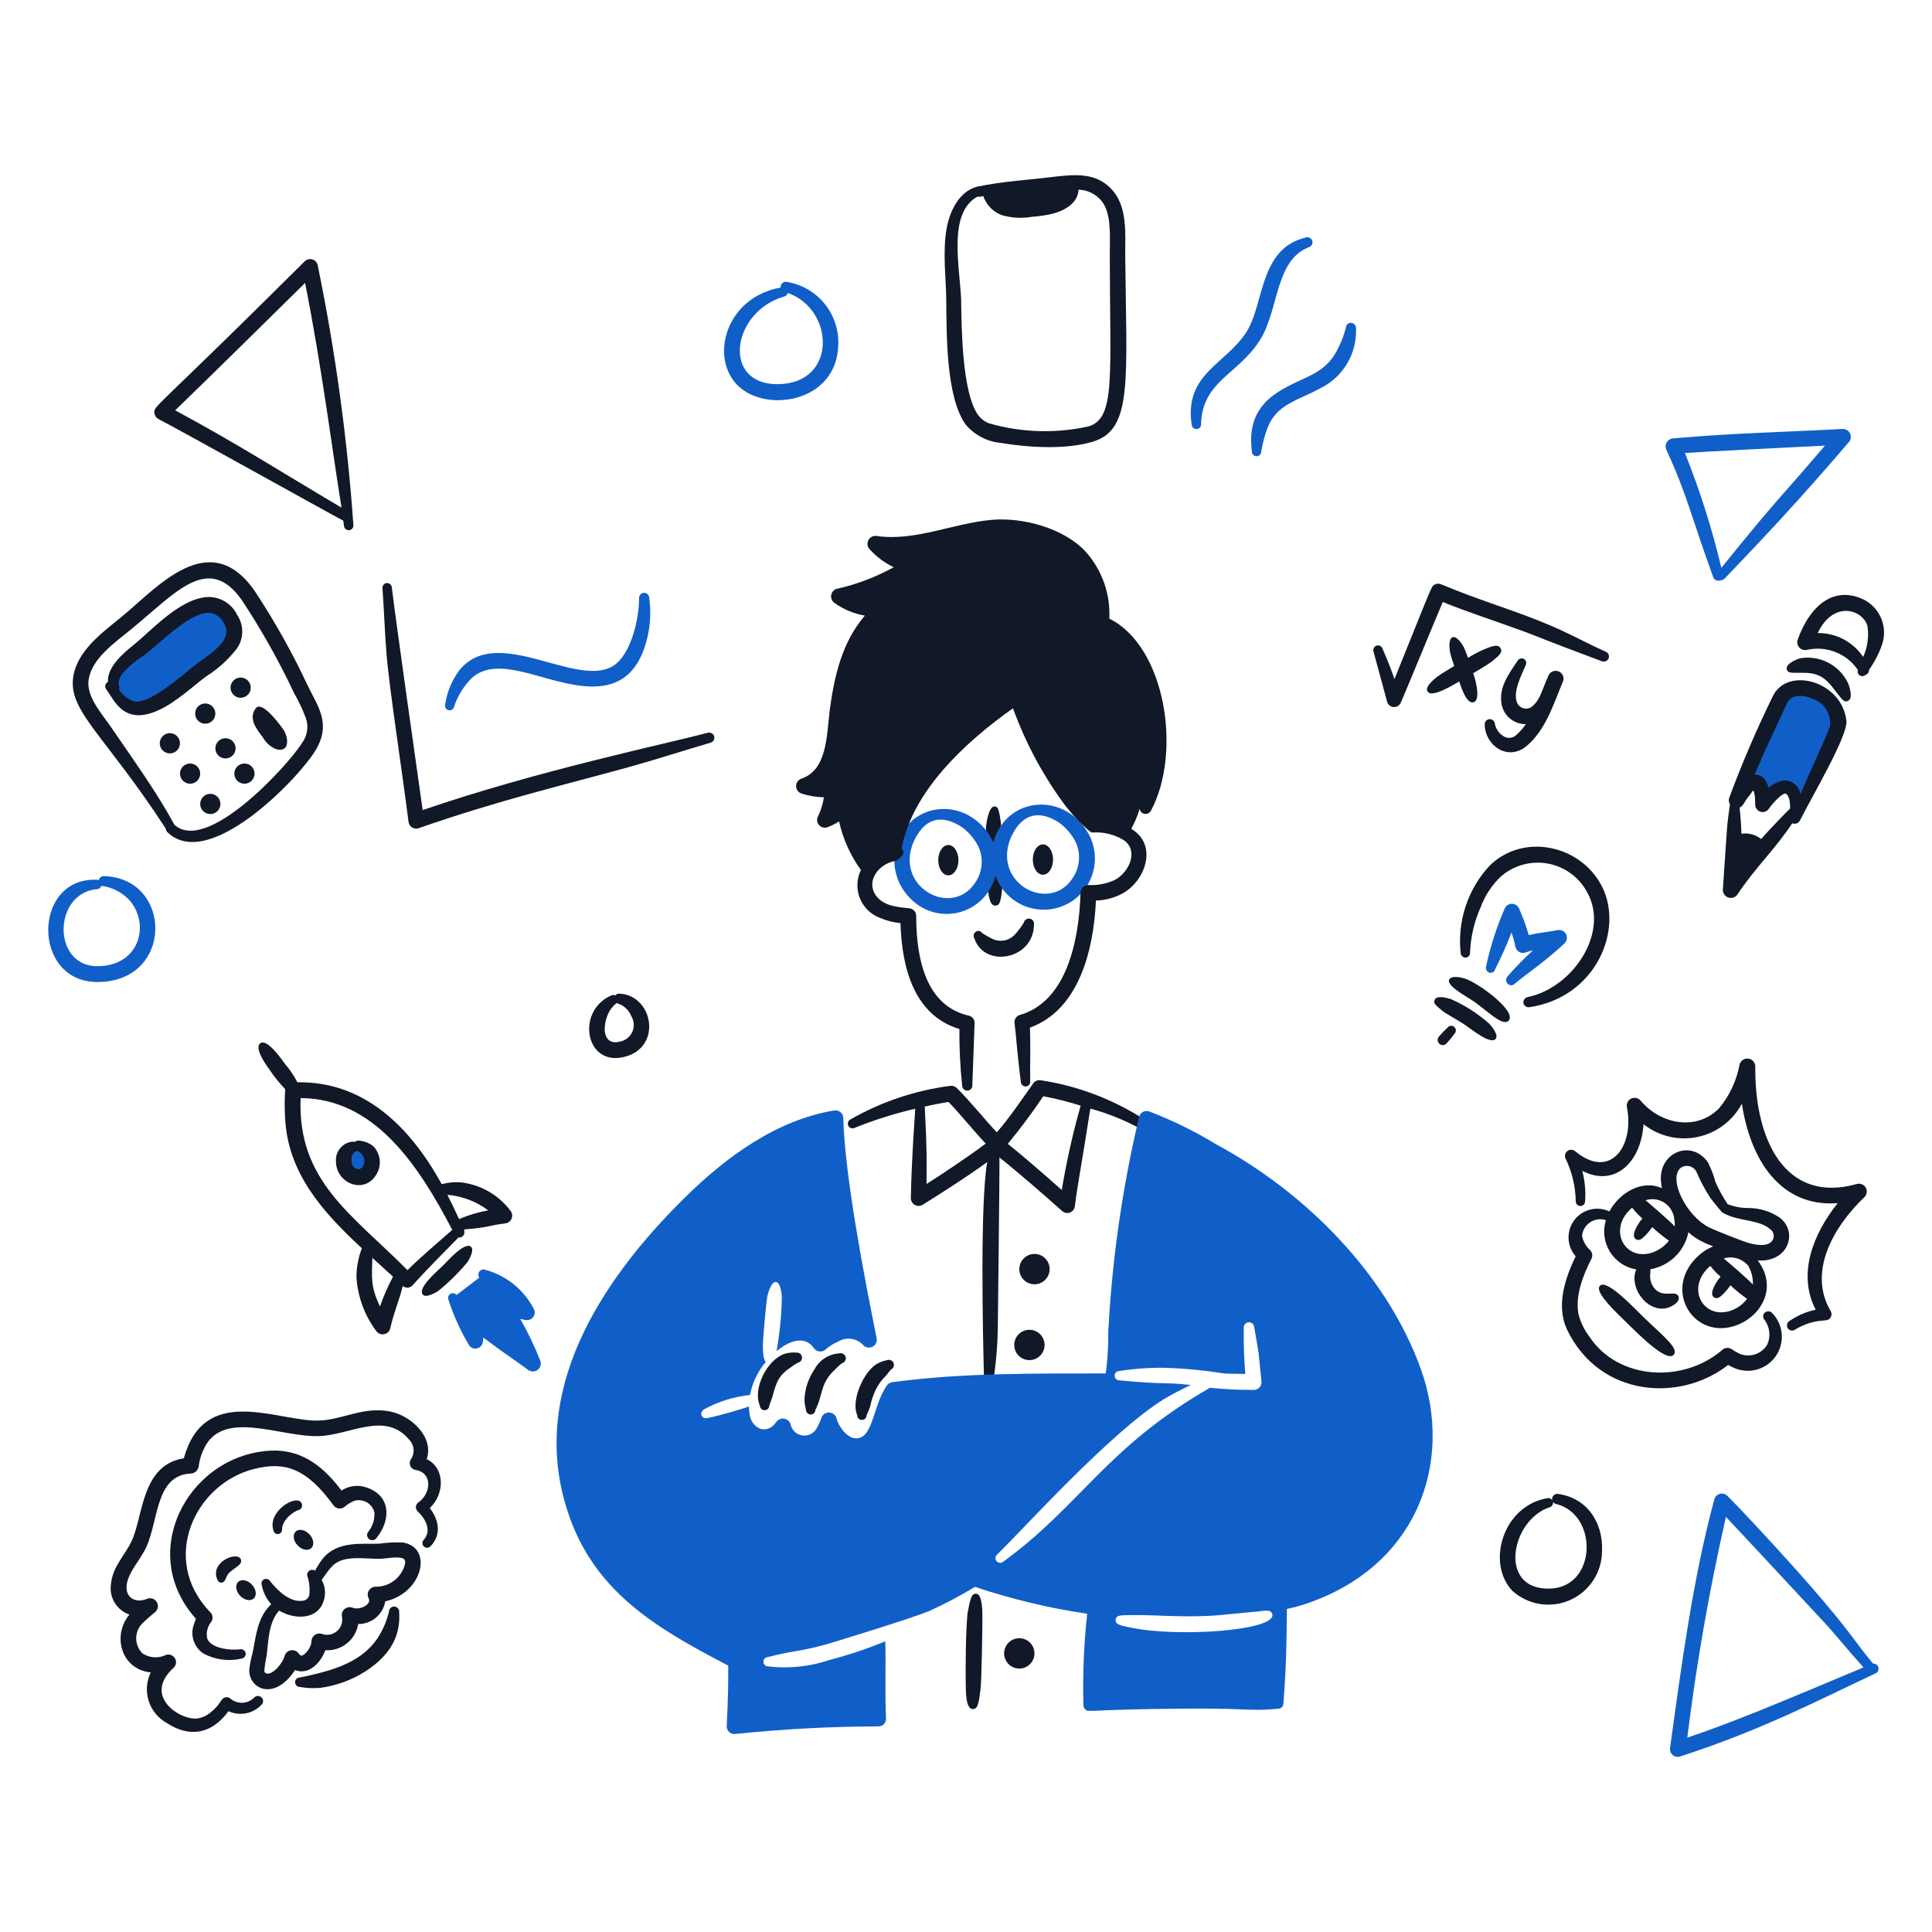 <svg width="400" height="400" viewBox="0 0 400 400" fill="none" xmlns="http://www.w3.org/2000/svg">
<path d="M236.578 231.556C230.139 227.472 222.918 224.776 215.378 223.642C215.096 223.611 214.811 223.657 214.553 223.775C214.295 223.893 214.073 224.079 213.912 224.312C212.298 226.586 208.748 231.798 206.374 234.436C203.644 231.518 201.116 228.282 198.104 225.27C197.921 225.088 197.698 224.953 197.452 224.875C197.207 224.797 196.946 224.778 196.692 224.82C189.43 225.77 182.424 228.131 176.068 231.77C175.838 231.888 175.663 232.093 175.584 232.339C175.504 232.586 175.526 232.854 175.644 233.084C175.762 233.314 175.967 233.489 176.213 233.568C176.46 233.648 176.728 233.626 176.958 233.508C181.028 231.864 185.22 230.54 189.496 229.548C189.358 231.84 188.754 239.548 188.578 248.06C188.579 248.347 188.656 248.628 188.802 248.875C188.947 249.122 189.156 249.326 189.407 249.466C189.657 249.605 189.94 249.675 190.227 249.669C190.514 249.663 190.794 249.58 191.038 249.43C195.346 246.74 200.264 243.598 204.394 240.594C202.906 248.994 203.48 275.994 203.706 284.474C203.696 284.758 203.799 285.035 203.992 285.243C204.186 285.452 204.455 285.575 204.739 285.585C205.023 285.595 205.3 285.492 205.508 285.299C205.717 285.105 205.84 284.836 205.85 284.552C206.286 281.429 206.531 278.283 206.584 275.13C206.584 274.93 206.984 241.53 206.922 239.636C210.674 242.62 216.346 247.548 219.922 250.744C220.139 250.934 220.403 251.062 220.687 251.113C220.971 251.164 221.263 251.137 221.533 251.034C221.802 250.931 222.038 250.756 222.216 250.529C222.393 250.302 222.505 250.03 222.54 249.744C222.698 248.384 222.906 247.028 223.116 245.678C226.04 228.326 225.58 229.464 225.942 229.578C229.244 230.488 232.438 231.754 235.468 233.352C235.707 233.501 235.994 233.549 236.269 233.488C236.543 233.426 236.782 233.259 236.934 233.022C237.009 232.903 237.06 232.77 237.083 232.631C237.106 232.492 237.101 232.35 237.067 232.213C237.034 232.077 236.974 231.948 236.89 231.835C236.806 231.722 236.7 231.627 236.578 231.556ZM191.826 245.134C191.826 239.362 191.978 239.552 191.458 229.094C191.658 229.094 192.996 228.694 196.38 228.144C198.98 230.836 201.506 234.044 204.084 236.77C200.424 239.504 195.6 242.73 191.826 245.134ZM219.826 246.378C216.426 243.36 212.312 239.746 208.654 236.818C211.266 233.661 213.718 230.375 216 226.972C218.618 227.455 221.202 228.104 223.738 228.914C222.11 234.658 220.804 240.488 219.828 246.378H219.826Z" fill="#111827"/>
<path d="M204.178 170.862C203.978 172.846 204.214 181.012 204.388 183.152C204.668 184.952 204.764 187.518 206.062 187.496C207.088 187.468 207.204 186.552 207.528 183.612C207.6 182.344 207.346 171.574 207.214 170.302C206.814 167.286 206.562 167.002 205.904 166.962C204.728 166.908 204.238 170.28 204.178 170.862Z" fill="#111827"/>
<path d="M201.718 194.252C203.836 200.604 214.07 198.638 214.07 191.394C214.11 191.122 214.043 190.846 213.884 190.622C213.724 190.399 213.485 190.245 213.215 190.193C212.946 190.142 212.667 190.196 212.436 190.345C212.206 190.495 212.041 190.727 211.978 190.994C211.478 191.832 210.9 192.621 210.25 193.35C209.726 193.974 209.024 194.424 208.238 194.638C207.451 194.853 206.618 194.822 205.85 194.55C204.979 194.158 204.14 193.7 203.34 193.178C203.274 193.072 203.187 192.98 203.084 192.909C202.982 192.837 202.866 192.787 202.744 192.761C202.621 192.735 202.495 192.734 202.372 192.759C202.25 192.783 202.133 192.832 202.03 192.902C201.814 193.043 201.66 193.263 201.602 193.514C201.544 193.766 201.586 194.03 201.718 194.252Z" fill="#111827"/>
<path d="M225.378 172.632C220.436 163.906 208.606 164.832 205.748 174.056C205.562 174.656 205.806 174.566 205.226 173.542C200.272 164.8 188.444 165.742 185.598 174.964C185.022 176.955 185.011 179.068 185.565 181.065C186.12 183.062 187.218 184.866 188.738 186.276C190.053 187.554 191.682 188.463 193.461 188.908C195.24 189.354 197.105 189.321 198.867 188.813C200.629 188.306 202.226 187.341 203.495 186.017C204.764 184.694 205.661 183.058 206.094 181.276C206.582 182.657 207.351 183.921 208.353 184.99C209.354 186.058 210.566 186.907 211.912 187.484C213.258 188.061 214.709 188.353 216.174 188.341C217.638 188.329 219.084 188.014 220.42 187.415C221.757 186.816 222.955 185.947 223.939 184.862C224.922 183.778 225.671 182.501 226.137 181.113C226.602 179.724 226.776 178.254 226.645 176.796C226.514 175.337 226.083 173.922 225.378 172.638V172.632ZM202.032 182.548C197.572 189.794 186.4 184.48 188.632 175.808C188.841 174.983 189.158 174.189 189.574 173.446C191.798 169.226 195.206 168.664 199.154 171.246C200.521 172.253 201.646 173.551 202.45 175.046C203.045 176.223 203.32 177.536 203.246 178.853C203.173 180.17 202.754 181.444 202.032 182.548ZM222.184 181.64C217.724 188.886 206.552 183.572 208.784 174.9C208.992 174.075 209.309 173.28 209.726 172.538C211.778 168.644 215.068 167.564 219.306 170.338C220.672 171.346 221.798 172.643 222.602 174.138C223.196 175.315 223.471 176.628 223.397 177.945C223.324 179.262 222.906 180.536 222.184 181.64Z" fill="#105FC8"/>
<path d="M194.252 178.09C194.252 178.923 194.473 179.721 194.865 180.31C195.258 180.899 195.791 181.23 196.346 181.23C196.901 181.23 197.434 180.899 197.827 180.31C198.219 179.721 198.44 178.923 198.44 178.09C198.44 177.257 198.219 176.459 197.827 175.87C197.434 175.281 196.901 174.95 196.346 174.95C195.791 174.95 195.258 175.281 194.865 175.87C194.473 176.459 194.252 177.257 194.252 178.09Z" fill="#111827"/>
<path d="M213.834 177.964C213.834 178.376 213.888 178.785 213.993 179.166C214.099 179.547 214.253 179.893 214.447 180.184C214.642 180.476 214.873 180.707 215.127 180.865C215.381 181.023 215.653 181.104 215.928 181.104C216.203 181.104 216.475 181.023 216.729 180.865C216.983 180.707 217.214 180.476 217.409 180.184C217.603 179.893 217.757 179.547 217.863 179.166C217.968 178.785 218.022 178.376 218.022 177.964C218.022 177.552 217.968 177.143 217.863 176.762C217.757 176.381 217.603 176.035 217.409 175.744C217.214 175.452 216.983 175.221 216.729 175.063C216.475 174.905 216.203 174.824 215.928 174.824C215.653 174.824 215.381 174.905 215.127 175.063C214.873 175.221 214.642 175.452 214.447 175.744C214.253 176.035 214.099 176.381 213.993 176.762C213.888 177.143 213.834 177.552 213.834 177.964Z" fill="#111827"/>
<path d="M229.668 128.084C229.928 123.039 228.2 118.093 224.854 114.308C220.354 109.352 211.736 107.036 205.226 107.638C197.116 108.394 189.502 112.108 181.462 110.968C181.132 110.922 180.795 110.977 180.498 111.127C180.2 111.277 179.955 111.515 179.796 111.808C179.637 112.101 179.572 112.435 179.608 112.767C179.644 113.098 179.781 113.411 180 113.662C181.413 115.238 183.12 116.522 185.026 117.442C181.394 119.447 177.501 120.936 173.458 121.866C173.139 121.914 172.841 122.055 172.602 122.272C172.362 122.489 172.193 122.772 172.115 123.086C172.036 123.399 172.053 123.728 172.161 124.032C172.27 124.337 172.467 124.602 172.726 124.794C174.603 126.158 176.77 127.068 179.058 127.454C174.314 132.994 172.756 139.908 171.782 147.054C171.138 152.554 171.208 159.406 165.922 161.216C165.597 161.327 165.315 161.537 165.118 161.818C164.92 162.099 164.817 162.436 164.822 162.779C164.828 163.122 164.943 163.455 165.15 163.729C165.357 164.003 165.645 164.204 165.974 164.304C167.462 164.782 169.012 165.039 170.574 165.068C170.379 166.428 169.974 167.749 169.374 168.984C169.213 169.272 169.146 169.604 169.181 169.932C169.215 170.26 169.351 170.57 169.569 170.818C169.787 171.066 170.076 171.241 170.397 171.318C170.718 171.396 171.055 171.372 171.362 171.25C172.187 170.941 172.977 170.544 173.718 170.068C174.53 173.693 176.07 177.115 178.246 180.126C177.808 181.02 177.56 181.996 177.518 182.991C177.476 183.985 177.641 184.978 178.002 185.906C178.363 186.834 178.913 187.677 179.617 188.382C180.32 189.086 181.163 189.637 182.09 190C183.471 190.598 184.937 190.977 186.434 191.124C186.724 200.736 189.434 210.272 198.634 213.046C198.6 216.967 198.792 220.887 199.21 224.786C199.214 224.925 199.246 225.062 199.304 225.189C199.362 225.315 199.444 225.429 199.546 225.524C199.649 225.618 199.769 225.692 199.899 225.739C200.03 225.787 200.169 225.808 200.308 225.802C200.447 225.798 200.584 225.765 200.71 225.707C200.837 225.649 200.95 225.565 201.044 225.462C201.137 225.359 201.208 225.238 201.254 225.106C201.299 224.974 201.318 224.835 201.308 224.696L201.778 211.858C201.8 211.495 201.691 211.136 201.471 210.847C201.251 210.558 200.934 210.357 200.578 210.282C191.778 208.282 189.692 198.682 189.692 189.66C189.698 189.255 189.55 188.862 189.278 188.562C189.006 188.262 188.63 188.076 188.226 188.042C185.552 187.8 182.842 187.512 181.316 185.352C179.242 182.342 181.96 178.886 185.242 178.27C185.858 178.146 187.074 177.07 187.074 176.5C187.074 176.345 187.038 176.192 186.968 176.053C186.899 175.914 186.798 175.793 186.674 175.7C188.818 163.844 199.874 153.614 209.728 146.64C212.238 153.576 215.709 160.124 220.04 166.094C221.657 168.297 223.518 170.31 225.588 172.094C225.723 172.212 225.884 172.297 226.058 172.34C226.232 172.383 226.414 172.384 226.588 172.342C228.683 172.272 230.754 172.806 232.554 173.88C235.69 175.88 234.104 180.262 230.932 182.124C229.189 182.961 227.262 183.343 225.332 183.234C224.905 183.232 224.495 183.4 224.19 183.699C223.886 183.999 223.713 184.407 223.708 184.834C223.424 194.882 220.768 207.386 211.148 210.136C210.801 210.238 210.502 210.459 210.301 210.759C210.1 211.059 210.01 211.421 210.048 211.78C210.388 214.404 210.558 217.78 211.356 224.048C211.382 224.303 211.506 224.539 211.701 224.705C211.896 224.872 212.148 224.958 212.404 224.944C212.66 224.924 212.898 224.802 213.064 224.607C213.231 224.412 213.314 224.158 213.294 223.902C213.24 221.018 213.346 218.14 213.294 215.254C213.294 214.418 213.24 213.586 213.24 212.752C223.24 209.152 226.418 197.02 226.902 186.446C228.863 186.394 230.783 185.873 232.502 184.928C237.12 182.28 239.142 175.85 235.434 172.502C233.62 170.82 234.064 172.924 235.748 168.112C235.79 167.887 235.857 167.668 235.948 167.458C235.989 167.72 236.112 167.961 236.3 168.149C236.487 168.336 236.729 168.459 236.99 168.5C237.252 168.541 237.52 168.498 237.755 168.377C237.991 168.257 238.183 168.064 238.302 167.828C244.8 155.622 241.212 133.742 229.668 128.084Z" fill="#111827"/>
<path d="M159.27 291.016C159.41 290.59 159.826 289.474 159.898 289.272C160.698 286.286 161.154 284.762 163.77 283.06C164.21 282.706 164.684 282.396 165.184 282.134C165.458 282.082 165.701 281.925 165.859 281.696C166.018 281.466 166.08 281.184 166.032 280.909C165.984 280.635 165.829 280.39 165.602 280.228C165.375 280.067 165.093 280.001 164.818 280.046C164.025 279.974 163.225 280.056 162.462 280.286C158.91 281.446 155.762 287.408 157.332 291.062C157.348 291.312 157.46 291.547 157.644 291.716C157.829 291.886 158.072 291.977 158.323 291.971C158.574 291.965 158.812 291.862 158.989 291.684C159.166 291.506 159.266 291.267 159.27 291.016Z" fill="#111827"/>
<path d="M168.8 291.932C170.49 288.652 169.722 286.36 173.04 283.406C173.431 282.969 173.87 282.578 174.348 282.238C174.62 282.159 174.85 281.975 174.987 281.727C175.124 281.479 175.157 281.187 175.08 280.914C174.987 280.644 174.794 280.421 174.541 280.289C174.288 280.158 173.994 280.129 173.72 280.208C172.663 280.274 171.64 280.611 170.751 281.186C169.862 281.762 169.135 282.557 168.642 283.494C167.319 285.425 166.591 287.702 166.548 290.042C166.598 290.65 166.703 291.253 166.862 291.842C166.862 292.1 166.959 292.348 167.134 292.537C167.309 292.726 167.549 292.842 167.806 292.862C167.933 292.869 168.06 292.85 168.179 292.806C168.299 292.763 168.408 292.696 168.501 292.609C168.594 292.522 168.668 292.417 168.72 292.301C168.771 292.185 168.798 292.059 168.8 291.932Z" fill="#111827"/>
<path d="M179.42 293.03C179.63 292.43 179.754 292.326 180.102 291.378C180.36 290.124 180.762 288.905 181.302 287.744C181.838 286.643 182.566 285.645 183.45 284.798C183.774 284.358 184.123 283.936 184.496 283.536C184.747 283.408 184.938 283.187 185.026 282.919C185.114 282.651 185.092 282.36 184.966 282.108C184.826 281.859 184.597 281.673 184.325 281.587C184.053 281.502 183.759 281.523 183.502 281.646C182.783 281.793 182.093 282.059 181.46 282.432C178.732 284.13 176.148 290.032 177.482 292.994C177.476 293.122 177.496 293.249 177.541 293.369C177.585 293.488 177.654 293.598 177.742 293.69C177.83 293.783 177.936 293.856 178.053 293.907C178.17 293.957 178.296 293.984 178.424 293.984C178.683 293.989 178.933 293.892 179.119 293.713C179.306 293.534 179.414 293.289 179.42 293.03Z" fill="#111827"/>
<path d="M200.304 334.124C199.95 337.846 199.904 344.412 199.938 348.156C199.954 350.274 199.938 353.776 201.352 353.842C202.46 353.882 202.652 352.704 203.026 349.538C203.226 347.828 203.376 337.988 203.394 335.584C203.406 333.736 203.422 330.066 202.136 329.962C201.056 329.876 200.848 331.236 200.304 334.124Z" fill="#111827"/>
<path d="M332.938 269.932C333.632 270.776 336.428 273.532 337.596 274.644C339.17 276.146 345.128 282.204 346.546 280.464C347.624 279.14 344.326 276.618 340.108 272.544C338.436 270.93 332.656 264.724 331.262 266.196C330.514 266.988 331.876 268.674 332.938 269.932Z" fill="#111827"/>
<path d="M368.512 252.124C366.602 250.813 364.339 250.111 362.022 250.11C360.547 250.117 359.084 249.85 357.706 249.324C356.721 247.872 355.872 246.332 355.17 244.724C354.788 243.325 354.27 241.968 353.624 240.67C350.224 235.788 343.424 238.552 343.882 244.502C343.923 245.006 343.989 245.508 344.082 246.006C339.984 244.128 335.244 246.968 333.208 250.816C331.973 250.235 330.577 250.098 329.252 250.427C327.928 250.756 326.758 251.531 325.939 252.621C325.119 253.712 324.7 255.052 324.753 256.415C324.806 257.778 325.327 259.082 326.228 260.106C323.924 264.868 322.2 270.36 324.396 275.194C331.108 289.288 347.796 290.416 357.796 282.594C358.3 282.884 358.825 283.138 359.366 283.352C360.86 283.918 362.503 283.96 364.024 283.47C365.546 282.98 366.855 281.987 367.737 280.655C368.62 279.322 369.024 277.729 368.882 276.137C368.74 274.545 368.061 273.049 366.956 271.894C366.775 271.675 366.515 271.534 366.232 271.501C365.949 271.468 365.665 271.546 365.438 271.718C365.328 271.804 365.237 271.911 365.169 272.033C365.101 272.155 365.059 272.289 365.044 272.428C365.029 272.566 365.043 272.706 365.083 272.84C365.124 272.973 365.191 273.097 365.28 273.204C365.839 273.927 366.192 274.788 366.303 275.696C366.413 276.603 366.277 277.524 365.908 278.36C365.342 279.321 364.448 280.045 363.389 280.397C362.331 280.749 361.181 280.705 360.152 280.274C359.57 279.993 359.01 279.669 358.476 279.306C358.187 279.127 357.847 279.046 357.508 279.074C357.169 279.103 356.848 279.239 356.592 279.464C348.622 286.42 334.95 285.844 328.956 276.58C327.953 275.238 327.224 273.712 326.81 272.088C326.084 268.336 327.73 264.042 329.48 260.642C329.633 260.351 329.69 260.019 329.643 259.693C329.596 259.368 329.447 259.066 329.218 258.83C328.348 258.047 327.759 256.999 327.542 255.848C327.599 255.285 327.781 254.741 328.074 254.257C328.368 253.772 328.767 253.36 329.24 253.05C329.714 252.739 330.251 252.539 330.812 252.463C331.374 252.387 331.945 252.437 332.484 252.61C332.147 253.696 332.046 254.841 332.189 255.969C332.331 257.097 332.714 258.182 333.31 259.15C333.907 260.118 334.703 260.947 335.647 261.581C336.59 262.216 337.659 262.641 338.78 262.828C337.21 266.352 340.766 271.586 344.866 270.87C346.088 270.626 348.066 269.504 347.484 268.33C346.82 267.014 344.112 268.954 342.356 266.514C341.778 265.695 341.534 264.687 341.674 263.694C341.808 262.44 341.274 262.99 342.806 262.52C344.5 262.021 346.026 261.068 347.217 259.763C348.408 258.459 349.219 256.853 349.562 255.12C350.441 255.924 351.435 256.594 352.51 257.108C355.884 258.824 354.972 257.078 351.73 259.908C344.142 266.678 350.342 277.22 358.994 274.562C364.568 272.826 368.226 266.618 363.914 260.962C370.252 261.4 372.33 255.11 368.512 252.124ZM341.874 259.404C336.2 261.058 332.81 254.32 337.916 250.042C338.541 250.863 339.255 251.612 340.046 252.276C339.134 253.294 337.518 255.876 338.706 256.578C339.244 256.892 339.756 256.626 340.2 256.222C340.911 255.582 341.539 254.855 342.068 254.058C343.159 255.069 344.315 256.008 345.528 256.868C344.605 258.074 343.327 258.959 341.874 259.4V259.404ZM346.73 253.91C345.73 252.796 341.13 248.852 340.682 248.498C341.33 248.287 342.018 248.224 342.694 248.313C343.37 248.403 344.017 248.643 344.588 249.016C345.159 249.389 345.639 249.885 345.992 250.468C346.346 251.051 346.565 251.705 346.632 252.384C346.739 252.885 346.773 253.399 346.73 253.91ZM358.062 271.452C352.436 273.094 348.966 266.44 354.106 262.09C354.73 262.912 355.444 263.662 356.234 264.326C355.322 265.342 353.708 267.926 354.896 268.626C355.434 268.94 355.944 268.674 356.39 268.272C357.101 267.631 357.729 266.904 358.258 266.106C359.347 267.118 360.502 268.057 361.716 268.916C360.794 270.124 359.516 271.011 358.062 271.452ZM362.92 265.958C361.9 264.82 357.756 261.248 356.872 260.548C357.771 260.273 358.732 260.269 359.633 260.537C360.534 260.805 361.337 261.333 361.94 262.054C362.63 263.236 362.97 264.59 362.92 265.958ZM367.12 256.506C366.4 258.212 363.864 257.842 362.082 257.356C360.528 256.924 354.806 254.598 353.948 254.174C348.948 251.684 345.306 243.9 348.012 241.758C348.283 241.577 348.591 241.458 348.914 241.41C349.236 241.362 349.566 241.385 349.878 241.478C350.191 241.571 350.479 241.731 350.723 241.948C350.966 242.165 351.159 242.432 351.288 242.732C352.067 244.569 353.01 246.332 354.104 248C354.818 248.974 355.614 249.878 356.366 250.814C356.598 251.026 356.86 251.202 357.144 251.338C360.344 252.908 364.22 252.486 366.508 254.498C366.82 254.716 367.051 255.032 367.163 255.396C367.275 255.759 367.262 256.15 367.126 256.506H367.12Z" fill="#111827"/>
<path d="M327.6 242.418C328.138 244.485 328.332 246.626 328.176 248.756C328.172 248.883 328.142 249.008 328.089 249.124C328.037 249.24 327.961 249.344 327.868 249.431C327.775 249.517 327.666 249.585 327.547 249.629C327.428 249.674 327.301 249.694 327.174 249.69C327.047 249.686 326.922 249.656 326.806 249.603C326.69 249.551 326.586 249.475 326.499 249.382C326.413 249.289 326.345 249.18 326.301 249.061C326.256 248.942 326.236 248.815 326.24 248.688C326.185 245.596 325.452 242.553 324.094 239.774C323.995 239.511 323.985 239.224 324.066 238.955C324.147 238.686 324.314 238.451 324.542 238.287C324.769 238.123 325.045 238.038 325.325 238.046C325.606 238.054 325.876 238.153 326.094 238.33C333.42 244.42 338.458 237.254 336.824 229.186C336.764 228.837 336.821 228.478 336.984 228.164C337.148 227.85 337.409 227.598 337.729 227.447C338.049 227.295 338.41 227.253 338.756 227.326C339.103 227.398 339.416 227.583 339.648 227.85C343.848 232.838 351.262 234.208 355.928 229.45C358.088 226.839 359.548 223.721 360.168 220.39C360.272 220.002 360.513 219.665 360.848 219.443C361.182 219.22 361.586 219.127 361.984 219.181C362.382 219.235 362.746 219.432 363.009 219.736C363.272 220.039 363.415 220.428 363.412 220.83C363.264 236.074 369.628 249.296 384.454 245.132C384.798 245.036 385.164 245.057 385.495 245.192C385.825 245.327 386.102 245.567 386.282 245.876C386.461 246.184 386.533 246.544 386.487 246.898C386.44 247.252 386.277 247.58 386.024 247.832C379.48 254.086 374.276 263.402 379.01 271.416C379.123 271.601 379.187 271.811 379.196 272.027C379.205 272.244 379.159 272.459 379.062 272.652C378.452 273.812 377.55 273.034 374.662 273.914C373.576 274.25 372.537 274.725 371.572 275.326C371.336 275.466 371.054 275.509 370.787 275.446C370.519 275.383 370.286 275.219 370.138 274.988C369.989 274.757 369.935 274.477 369.988 274.208C370.041 273.938 370.197 273.699 370.422 273.542C372.076 272.388 373.945 271.576 375.918 271.156C372.118 263.846 375.304 255.6 380.47 249.104C368.686 249.982 362.432 240.256 360.634 228.504C359.702 230.256 358.396 231.782 356.809 232.974C355.222 234.165 353.392 234.992 351.449 235.398C349.506 235.803 347.498 235.776 345.567 235.318C343.635 234.861 341.829 233.984 340.274 232.75C339.786 240.562 334.38 245.908 327.6 242.418Z" fill="#111827"/>
<path d="M46.788 326.738C47.316 325.442 47.74 325.402 49.248 324.232C49.692 323.886 50.086 323.41 49.876 322.866C49.196 321.102 43.788 323.25 44.852 326.654C45.012 327.168 45.218 327.642 45.74 327.666C46.318 327.69 46.586 327.236 46.788 326.738Z" fill="#111827"/>
<path d="M58.4 316.72C58.31 314.884 60.564 312.946 61.906 312.618C62.036 312.565 62.154 312.486 62.252 312.385C62.35 312.285 62.427 312.165 62.476 312.033C62.525 311.902 62.547 311.761 62.539 311.621C62.531 311.48 62.494 311.343 62.43 311.218C61.564 309.254 55.63 312.64 56.516 316.546C56.634 317.07 56.83 317.546 57.354 317.598C57.482 317.619 57.613 317.612 57.738 317.577C57.863 317.543 57.979 317.482 58.078 317.398C58.177 317.315 58.257 317.211 58.313 317.094C58.368 316.977 58.398 316.85 58.4 316.72Z" fill="#111827"/>
<path d="M83.426 319.364C81.818 319.284 80.205 319.361 78.612 319.594C75.332 319.794 69.848 318.794 66.73 322.824C66.172 323.573 65.67 324.361 65.226 325.182C65.025 325.052 64.786 324.994 64.548 325.017C64.309 325.041 64.086 325.144 63.914 325.311C63.743 325.478 63.632 325.698 63.602 325.935C63.571 326.172 63.622 326.413 63.746 326.618C64.066 327.75 64.172 328.933 64.06 330.104C64.005 330.479 63.815 330.821 63.526 331.066C63.237 331.31 62.869 331.441 62.49 331.434C59.926 331.692 57.568 329.388 55.948 327.408C55.831 327.185 55.632 327.016 55.392 326.938C55.153 326.86 54.892 326.879 54.666 326.99C54.441 327.102 54.267 327.297 54.184 327.535C54.101 327.773 54.114 328.034 54.22 328.262C54.498 329.707 55.167 331.049 56.152 332.142C53.27 334.856 53.036 338.63 52.284 342.258C51.959 343.405 51.732 344.578 51.604 345.764C51.52 349.668 56.816 352.29 61.078 345.764C63.818 346.872 66.35 344.404 67.358 341.656C68.962 341.761 70.548 341.264 71.806 340.262C73.063 339.26 73.902 337.825 74.158 336.238C75.498 336.253 76.799 335.788 77.827 334.927C78.854 334.066 79.539 332.866 79.758 331.544C87.498 329.84 89.746 320.4 83.426 319.364ZM77.774 328.514C77.495 328.512 77.22 328.582 76.975 328.717C76.731 328.852 76.525 329.048 76.378 329.285C76.231 329.522 76.147 329.793 76.135 330.072C76.123 330.351 76.182 330.629 76.308 330.878C77.034 332.236 74.402 333.438 73.012 332.862C72.732 332.75 72.426 332.717 72.129 332.767C71.831 332.817 71.553 332.949 71.326 333.147C71.098 333.345 70.93 333.602 70.839 333.89C70.748 334.178 70.739 334.485 70.812 334.778C70.908 335.328 70.856 335.893 70.662 336.416C70.468 336.939 70.139 337.401 69.707 337.755C69.276 338.109 68.759 338.342 68.208 338.431C67.657 338.519 67.092 338.459 66.572 338.258C66.334 338.193 66.084 338.181 65.841 338.225C65.598 338.269 65.367 338.366 65.167 338.51C64.966 338.654 64.8 338.842 64.682 339.058C64.563 339.275 64.494 339.515 64.48 339.762C64.48 341.226 62.956 342.832 62.386 342.786C62.176 342.772 62.02 342.586 61.81 342.304C61.627 342.061 61.38 341.875 61.096 341.765C60.813 341.655 60.505 341.626 60.206 341.681C59.907 341.737 59.63 341.874 59.405 342.079C59.18 342.283 59.016 342.546 58.932 342.838C58.532 344.468 55.884 347.502 54.796 346.194C54.692 346.252 54.744 345.942 54.744 345.794C54.833 344.769 54.99 343.75 55.216 342.746C55.58 339.532 55.638 335.842 57.794 333.456C61.038 335.392 65.576 335.286 66.886 331.792C67.194 331.038 67.328 330.224 67.279 329.411C67.23 328.598 66.999 327.806 66.604 327.094C68.448 324.592 69.118 322.912 72.906 322.638C74.844 322.496 76.884 322.762 78.706 322.736C79.752 322.706 81.166 322.402 82.422 322.47C83.886 322.534 83.888 323.038 83.888 323.648C83.59 325.041 82.817 326.288 81.702 327.175C80.587 328.063 79.199 328.536 77.774 328.514Z" fill="#111827"/>
<path d="M40.56 335.15C29 322.202 37.77 304.244 52.126 300.898C59.258 299.236 65.052 301.016 70.708 308.608C71.454 308.111 72.306 307.793 73.195 307.68C74.085 307.567 74.989 307.66 75.836 307.954C81.012 309.636 80.982 314.79 77.878 318.51C77.698 318.719 77.445 318.851 77.17 318.878C76.895 318.904 76.621 318.823 76.405 318.652C76.189 318.481 76.047 318.233 76.009 317.96C75.972 317.686 76.042 317.409 76.204 317.186C77.153 316.04 77.622 314.572 77.512 313.088C77.287 312.23 76.731 311.497 75.965 311.05C75.2 310.602 74.288 310.477 73.43 310.702C72.645 311.013 71.92 311.455 71.284 312.01C71.113 312.136 70.919 312.226 70.712 312.276C70.506 312.326 70.292 312.334 70.082 312.301C69.873 312.267 69.672 312.192 69.492 312.08C69.311 311.968 69.155 311.821 69.032 311.648C63.244 303.648 58.672 302.686 52.86 304.07C40.394 307.002 32.914 322.852 43.542 333.8C43.798 334.053 43.958 334.386 43.997 334.744C44.035 335.101 43.949 335.461 43.752 335.762C43.35 336.244 43.065 336.814 42.92 337.425C42.775 338.036 42.774 338.672 42.916 339.284C43.728 341.27 47.552 341.738 49.716 341.472C49.974 341.431 50.238 341.491 50.452 341.64C50.667 341.789 50.815 342.016 50.866 342.272C50.901 342.531 50.832 342.793 50.676 343.002C50.52 343.212 50.288 343.351 50.03 343.392C47.335 344.024 44.502 343.641 42.072 342.314C41.154 341.694 40.463 340.791 40.104 339.742C39.745 338.694 39.738 337.557 40.084 336.504C40.212 336.063 40.369 335.631 40.556 335.212L40.56 335.15Z" fill="#111827"/>
<path d="M62.072 349.266C63.471 349.512 64.897 349.575 66.312 349.454C69.646 349.002 72.843 347.831 75.68 346.022C81.31 342.364 82.94 338.186 82.642 333.722C82.649 333.584 82.629 333.447 82.583 333.317C82.537 333.187 82.466 333.068 82.374 332.966C82.282 332.863 82.171 332.78 82.046 332.721C81.922 332.661 81.787 332.627 81.65 332.62C81.513 332.613 81.375 332.633 81.245 332.679C81.115 332.725 80.996 332.796 80.894 332.888C80.791 332.98 80.708 333.091 80.649 333.215C80.59 333.34 80.555 333.474 80.548 333.612C80.076 335.603 79.264 337.497 78.148 339.212C74.922 343.944 69.5 345.66 63.964 346.906C63.284 347.052 62.708 347.21 62.08 347.306C61.951 347.305 61.824 347.33 61.705 347.379C61.586 347.428 61.477 347.5 61.386 347.59C61.294 347.681 61.222 347.789 61.172 347.907C61.122 348.026 61.096 348.153 61.096 348.282C61.096 348.411 61.12 348.538 61.169 348.657C61.218 348.776 61.29 348.885 61.38 348.976C61.471 349.067 61.579 349.14 61.697 349.19C61.816 349.24 61.943 349.265 62.072 349.266Z" fill="#111827"/>
<path d="M38.046 301.934C38.324 300.979 38.658 300.04 39.046 299.124C44.35 287.282 58.22 294.396 66.046 294.11C71.032 293.932 75.224 291.16 80.702 292.22C85.224 293.094 89.902 297.638 88.342 302.092C92.214 304.006 92.072 309.336 88.972 312.236C90.954 314.752 91.39 317.808 89.128 320.15C88.95 320.334 88.707 320.44 88.451 320.446C88.195 320.451 87.948 320.356 87.762 320.18C87.576 320.004 87.467 319.762 87.458 319.506C87.45 319.251 87.542 319.002 87.716 318.814C89.356 317.036 88.29 314.624 86.458 312.9C86.334 312.776 86.238 312.627 86.178 312.462C86.118 312.298 86.095 312.122 86.11 311.947C86.125 311.773 86.178 311.603 86.265 311.452C86.353 311.3 86.472 311.169 86.616 311.068C89.306 309.168 89.584 304.892 86.04 304.342C85.799 304.305 85.572 304.207 85.38 304.057C85.188 303.907 85.037 303.71 84.943 303.485C84.848 303.261 84.813 303.016 84.84 302.774C84.867 302.531 84.956 302.3 85.098 302.102C85.516 301.469 85.698 300.71 85.612 299.956C85.525 299.203 85.176 298.504 84.626 297.982C79.728 292.168 72.448 297.074 66.15 297.328C58.032 297.66 45.708 291.354 42.02 300.4C41.573 301.415 41.274 302.488 41.132 303.588C41.083 303.979 40.9 304.341 40.613 304.612C40.327 304.883 39.955 305.047 39.562 305.074C32.174 305.39 32.884 314.588 30.296 320.296C29.404 322.262 27.796 324.096 26.842 326.136C24.962 330.15 27.488 332.234 30.454 331.02C30.806 330.879 31.196 330.865 31.558 330.98C31.919 331.096 32.228 331.334 32.433 331.653C32.638 331.973 32.725 332.353 32.679 332.73C32.633 333.106 32.457 333.455 32.182 333.716C31.175 334.516 30.214 335.37 29.302 336.276C28.558 337.118 28.164 338.213 28.201 339.336C28.238 340.459 28.704 341.525 29.502 342.316C30.198 342.782 31.002 343.059 31.837 343.122C32.672 343.184 33.509 343.029 34.266 342.672C34.609 342.533 34.99 342.518 35.343 342.631C35.695 342.743 35.998 342.976 36.197 343.288C36.396 343.6 36.479 343.972 36.433 344.339C36.386 344.706 36.213 345.046 35.942 345.298C29.43 351.202 37.39 356.298 40.966 355.778C41.972 355.59 42.911 355.14 43.688 354.474C45.712 352.874 45.688 351.564 46.724 351.402C46.902 351.374 47.083 351.385 47.256 351.435C47.429 351.484 47.589 351.572 47.724 351.69C48.422 352.281 49.32 352.584 50.234 352.537C51.148 352.491 52.01 352.098 52.644 351.438C52.847 351.241 53.12 351.13 53.403 351.13C53.686 351.13 53.959 351.241 54.162 351.438C54.361 351.637 54.472 351.906 54.472 352.187C54.472 352.468 54.361 352.737 54.162 352.936C53.305 353.852 52.181 354.476 50.95 354.717C49.719 354.958 48.443 354.805 47.304 354.28C43.704 359.214 39.058 359.71 34.534 356.73C32.753 355.748 31.415 354.123 30.792 352.187C30.169 350.251 30.31 348.15 31.184 346.314V346.256C25.15 345.63 23.142 338.732 26.784 334.276C25.527 333.846 24.459 332.992 23.762 331.861C23.064 330.73 22.782 329.392 22.962 328.076C23.28 324.308 25.93 321.976 27.308 318.942C29.672 313.75 29.318 303.292 38.046 301.934Z" fill="#111827"/>
<path d="M49.706 330.378C50.135 330.832 50.676 331.146 51.208 331.251C51.74 331.356 52.221 331.243 52.545 330.937C52.869 330.631 53.01 330.157 52.935 329.619C52.861 329.082 52.578 328.525 52.149 328.07C51.937 327.845 51.695 327.653 51.437 327.503C51.179 327.353 50.911 327.249 50.647 327.197C50.384 327.145 50.13 327.146 49.9 327.2C49.671 327.254 49.47 327.36 49.31 327.511C49.15 327.663 49.032 327.857 48.966 328.083C48.899 328.309 48.883 328.562 48.92 328.829C48.957 329.095 49.045 329.369 49.18 329.634C49.315 329.9 49.494 330.153 49.706 330.378Z" fill="#111827"/>
<path d="M61.615 319.961C61.827 320.185 62.069 320.378 62.327 320.528C62.584 320.678 62.853 320.782 63.116 320.834C63.38 320.886 63.634 320.885 63.863 320.831C64.093 320.777 64.293 320.671 64.454 320.52C64.614 320.368 64.731 320.174 64.798 319.948C64.865 319.722 64.88 319.468 64.844 319.202C64.807 318.936 64.718 318.662 64.584 318.397C64.449 318.131 64.27 317.878 64.057 317.653C63.845 317.428 63.603 317.236 63.345 317.086C63.088 316.936 62.819 316.832 62.556 316.78C62.292 316.728 62.038 316.729 61.809 316.783C61.579 316.837 61.379 316.943 61.218 317.094C61.058 317.246 60.941 317.44 60.874 317.666C60.807 317.892 60.792 318.145 60.828 318.412C60.865 318.678 60.954 318.952 61.089 319.217C61.224 319.483 61.402 319.736 61.615 319.961Z" fill="#111827"/>
<path d="M294.154 283.4C287.036 263.674 270.232 246.88 251.862 236.958C247.421 234.251 242.743 231.954 237.886 230.096C237.678 230.029 237.458 230.005 237.24 230.026C237.023 230.047 236.812 230.113 236.62 230.219C236.429 230.325 236.261 230.469 236.128 230.642C235.994 230.815 235.898 231.014 235.844 231.226C232.38 245.83 230.243 260.717 229.458 275.706C229.489 278.597 229.315 281.486 228.936 284.352C214.234 284.378 199.254 284.2 184.706 286.174C184.265 286.245 183.871 286.487 183.608 286.848C180.608 291.232 180.778 298.276 176.908 297.768C175.194 297.54 173.508 295.136 173.192 293.628C173.093 293.292 172.89 292.996 172.611 292.784C172.333 292.571 171.994 292.453 171.643 292.447C171.293 292.44 170.95 292.546 170.664 292.748C170.377 292.95 170.163 293.238 170.052 293.57C169.832 294.225 169.551 294.857 169.214 295.46C168.966 296.033 168.541 296.512 168 296.825C167.46 297.139 166.834 297.271 166.213 297.202C165.593 297.133 165.01 296.867 164.552 296.443C164.093 296.019 163.783 295.46 163.666 294.846C163.571 294.554 163.397 294.293 163.163 294.094C162.929 293.894 162.645 293.764 162.341 293.717C162.037 293.67 161.726 293.708 161.443 293.827C161.159 293.946 160.915 294.142 160.736 294.392C158.736 297.304 155.452 295.814 155.136 292.408C155.096 292.008 155.075 291.608 155.074 291.208C153.394 291.79 149.188 293.034 146.5 293.592C145.3 293.842 144.63 292.592 145.768 291.792C148.709 290.172 151.945 289.16 155.284 288.814C155.758 286.287 156.884 283.927 158.552 281.97C157.986 281.538 157.952 279.316 157.952 279.11C157.82 278.06 158.7 269.13 158.844 268.468C158.874 268.246 159.598 265.324 160.622 265.416C161.718 265.506 161.878 268.386 161.878 268.724C161.794 272.421 161.427 276.105 160.782 279.746C163.382 277.602 166.582 276.372 168.526 279.134C168.657 279.322 168.826 279.48 169.023 279.597C169.219 279.713 169.439 279.787 169.666 279.812C169.894 279.836 170.124 279.812 170.341 279.741C170.559 279.669 170.758 279.551 170.926 279.396C171.72 278.701 172.621 278.139 173.594 277.732C174.406 277.248 175.361 277.06 176.297 277.201C177.232 277.341 178.089 277.801 178.724 278.502C178.966 278.757 179.285 278.926 179.631 278.984C179.978 279.043 180.334 278.987 180.647 278.826C180.959 278.665 181.211 278.407 181.364 278.091C181.518 277.775 181.565 277.417 181.498 277.072C179.098 265.146 174.898 243.614 174.59 231.452C174.585 231.221 174.529 230.994 174.428 230.786C174.327 230.578 174.181 230.395 174.002 230.249C173.823 230.103 173.615 229.997 173.391 229.939C173.167 229.882 172.933 229.873 172.706 229.914C160.756 231.878 150.29 239.542 141.718 248.024C123.718 265.77 109.632 288.454 117.432 312.624C122.724 329.29 135.486 336.916 150.774 344.84C150.774 349.162 150.774 350.84 150.46 357.338C150.444 357.571 150.48 357.804 150.565 358.022C150.651 358.239 150.784 358.434 150.954 358.594C151.125 358.753 151.328 358.872 151.551 358.943C151.773 359.014 152.009 359.034 152.24 359.002C162.1 357.979 172.005 357.453 181.918 357.426C182.127 357.424 182.333 357.38 182.524 357.296C182.715 357.212 182.886 357.09 183.028 356.937C183.17 356.784 183.28 356.604 183.35 356.407C183.42 356.211 183.449 356.002 183.436 355.794C183.198 350.456 183.436 345.346 183.292 339.814C179.566 341.351 175.741 342.633 171.842 343.652C167.721 345.052 163.341 345.516 159.018 345.012C158.766 345.01 158.526 344.91 158.346 344.733C158.167 344.557 158.063 344.318 158.056 344.066C158.049 343.815 158.14 343.57 158.31 343.384C158.48 343.199 158.715 343.086 158.966 343.07C159.594 342.94 160.166 342.778 160.746 342.64C165.062 341.67 165.87 341.84 170.946 340.49C171.146 340.436 189.316 334.928 192.59 333.454C195.769 331.995 198.862 330.356 201.854 328.546C209.419 331.087 217.196 332.947 225.092 334.104C224.405 340.378 224.144 346.691 224.308 353C224.301 353.167 224.331 353.333 224.394 353.487C224.457 353.641 224.553 353.78 224.674 353.894C225.274 354.542 224.92 354.06 238.806 353.832C255.406 353.554 256.654 354.032 260.842 353.994C263.392 353.962 264.056 353.774 264.558 353.774C264.839 353.794 265.117 353.703 265.332 353.522C265.548 353.34 265.683 353.081 265.71 352.8C266.412 343.6 266.334 339.56 266.442 333.12C267.538 332.896 268.621 332.615 269.688 332.278C293.372 324.688 301.13 302.818 294.154 283.4ZM207.684 323.358C207.486 323.516 207.234 323.591 206.981 323.566C206.729 323.541 206.496 323.418 206.333 323.225C206.169 323.031 206.088 322.781 206.105 322.528C206.123 322.275 206.239 322.039 206.428 321.87C212.528 315.894 229.672 296.828 240.766 289.802C242.641 288.685 244.572 287.665 246.552 286.746C240.118 286.072 242.618 286.776 231.762 285.792C231.503 285.792 231.254 285.692 231.067 285.512C230.881 285.332 230.771 285.087 230.762 284.828C230.761 284.698 230.787 284.568 230.837 284.448C230.888 284.328 230.962 284.219 231.055 284.127C231.148 284.036 231.259 283.965 231.38 283.917C231.502 283.869 231.632 283.847 231.762 283.85C234.895 283.355 238.065 283.134 241.236 283.19C245.305 283.323 249.361 283.715 253.38 284.362C254.844 284.446 256.362 284.426 257.828 284.462C257.563 281.285 257.458 278.097 257.514 274.91C257.495 274.63 257.586 274.353 257.769 274.139C257.951 273.925 258.21 273.79 258.49 273.764C258.77 273.738 259.049 273.822 259.267 273.999C259.486 274.176 259.627 274.431 259.66 274.71C259.974 276.594 260.34 278.458 260.602 280.352C260.812 282.226 260.968 284.116 261.178 285.996C261.204 286.231 261.177 286.469 261.1 286.692C261.023 286.916 260.897 287.119 260.732 287.288C260.567 287.457 260.366 287.588 260.144 287.67C259.923 287.752 259.686 287.784 259.45 287.764C256.464 287.779 253.48 287.633 250.51 287.326C229 299.678 223.682 311.748 207.684 323.348V323.358ZM234.118 336.982C232.146 336.548 230.872 336.398 230.976 335.332C231.176 334.312 231.898 334.418 235.376 334.386C239.142 334.36 244.426 334.836 250.188 334.548C252.366 334.444 252.816 334.348 260.238 333.652C262.08 333.468 263.128 333.152 263.438 334.252C264.054 337.636 243.756 339.022 234.118 336.972V336.982Z" fill="#105FC8"/>
<path d="M321.37 310.582C321.331 310.413 321.335 310.237 321.38 310.07C321.425 309.903 321.511 309.749 321.63 309.623C321.748 309.497 321.896 309.402 322.06 309.346C322.224 309.29 322.399 309.276 322.57 309.304C328.506 310.104 331.994 315.156 331.678 321.254C331.651 323.388 331.009 325.469 329.831 327.248C328.652 329.027 326.986 330.43 325.032 331.288C323.078 332.145 320.918 332.422 318.811 332.086C316.703 331.749 314.737 330.812 313.148 329.388C307.668 323.682 311.122 311.798 320.32 310.188C320.514 310.141 320.718 310.154 320.905 310.224C321.093 310.294 321.254 310.419 321.37 310.582ZM321.526 310.932C321.577 311.18 321.529 311.438 321.392 311.651C321.255 311.864 321.041 312.015 320.794 312.072C312.852 314.708 310.01 329.178 320.848 328.91C330.614 328.67 330.99 313.6 322.208 311.388C322.066 311.371 321.931 311.321 321.812 311.242C321.694 311.163 321.596 311.056 321.526 310.932Z" fill="#111827"/>
<path d="M387.8 344.436C388.048 344.417 388.295 344.486 388.497 344.63C388.7 344.775 388.845 344.986 388.907 345.227C388.97 345.467 388.946 345.723 388.839 345.947C388.732 346.172 388.55 346.352 388.324 346.456C377.424 351.502 365.27 358.024 347.864 363.656C347.603 363.744 347.324 363.763 347.054 363.712C346.784 363.66 346.532 363.54 346.321 363.363C346.111 363.186 345.95 362.957 345.854 362.7C345.758 362.442 345.729 362.164 345.772 361.892C348.082 345.07 350.47 326.93 354.932 310.44C355.004 310.163 355.148 309.909 355.35 309.706C355.551 309.503 355.804 309.357 356.081 309.283C356.358 309.21 356.649 309.211 356.925 309.288C357.201 309.364 357.452 309.513 357.652 309.718C363.166 315.28 371.678 324.746 374.402 327.864C383.488 338.274 383.684 339.506 387.8 344.436ZM357.338 314.052C353.9 329.143 351.23 344.399 349.338 359.76C358.852 356.574 369.014 352.272 385.82 345.22C382.508 341.576 380.156 338.566 377.708 335.924C375.6 333.668 358.95 315.71 357.328 314.052H357.338Z" fill="#105FC8"/>
<path d="M211.036 262.756C211.036 263.589 211.367 264.387 211.956 264.976C212.545 265.565 213.343 265.896 214.176 265.896C215.009 265.896 215.807 265.565 216.396 264.976C216.985 264.387 217.316 263.589 217.316 262.756C217.316 261.923 216.985 261.125 216.396 260.536C215.807 259.947 215.009 259.616 214.176 259.616C213.343 259.616 212.545 259.947 211.956 260.536C211.367 261.125 211.036 261.923 211.036 262.756Z" fill="#111827"/>
<path d="M209.988 278.46C209.988 279.293 210.319 280.092 210.908 280.68C211.497 281.269 212.295 281.6 213.128 281.6C213.961 281.6 214.759 281.269 215.348 280.68C215.937 280.092 216.268 279.293 216.268 278.46C216.268 277.627 215.937 276.829 215.348 276.24C214.759 275.651 213.961 275.32 213.128 275.32C212.295 275.32 211.497 275.651 210.908 276.24C210.319 276.829 209.988 277.627 209.988 278.46Z" fill="#111827"/>
<path d="M207.894 342.316C207.894 343.149 208.225 343.947 208.814 344.536C209.403 345.125 210.201 345.456 211.034 345.456C211.867 345.456 212.665 345.125 213.254 344.536C213.843 343.947 214.174 343.149 214.174 342.316C214.174 341.483 213.843 340.685 213.254 340.096C212.665 339.507 211.867 339.176 211.034 339.176C210.201 339.176 209.403 339.507 208.814 340.096C208.225 340.685 207.894 341.483 207.894 342.316Z" fill="#111827"/>
<path d="M87.51 167.716C111.232 159.572 137.462 154.104 146.55 151.716C146.821 151.64 147.111 151.674 147.356 151.811C147.602 151.949 147.783 152.178 147.859 152.449C147.935 152.72 147.901 153.01 147.764 153.255C147.626 153.501 147.397 153.682 147.126 153.758C141.492 155.41 135.872 157.242 130.168 158.824C116.686 162.564 103.426 165.624 86.724 171.454C86.497 171.538 86.254 171.57 86.013 171.547C85.772 171.523 85.539 171.446 85.332 171.319C85.126 171.193 84.951 171.021 84.82 170.817C84.689 170.613 84.606 170.383 84.578 170.142C83.358 160.342 80.608 142.582 80.024 135.396C79.658 130.838 79.512 126.284 79.186 121.758C79.168 121.502 79.252 121.249 79.419 121.054C79.585 120.858 79.822 120.736 80.078 120.714C80.333 120.701 80.584 120.786 80.779 120.952C80.973 121.118 81.097 121.352 81.124 121.606C81.652 126.4 86.462 160.4 87.51 167.716Z" fill="#111827"/>
<path d="M94 146.35C94.761 144.036 96.072 141.942 97.82 140.246C100.564 137.898 104.274 138.246 107.82 139.022C116.512 140.914 130.554 147.94 134.148 131.496C134.687 128.943 134.776 126.315 134.41 123.732C134.403 123.592 134.368 123.456 134.307 123.33C134.247 123.204 134.161 123.091 134.057 122.999C133.952 122.906 133.83 122.835 133.697 122.791C133.565 122.746 133.425 122.728 133.285 122.738C133.146 122.748 133.01 122.786 132.885 122.849C132.761 122.913 132.65 123 132.56 123.107C132.469 123.214 132.401 123.338 132.36 123.471C132.318 123.604 132.303 123.745 132.316 123.884C132.316 128.23 130.564 135.824 126.768 137.98C118.982 142.402 102.708 129.06 94.996 138.906C93.511 140.958 92.542 143.337 92.17 145.842C92.134 145.965 92.122 146.093 92.137 146.221C92.152 146.348 92.192 146.47 92.256 146.582C92.319 146.693 92.405 146.79 92.507 146.867C92.609 146.944 92.726 146.999 92.85 147.03C92.97 147.063 93.096 147.071 93.219 147.054C93.343 147.037 93.461 146.996 93.569 146.933C93.676 146.869 93.769 146.785 93.843 146.685C93.917 146.585 93.971 146.471 94 146.35Z" fill="#105FC8"/>
<path d="M127.4 206.092C127.516 205.945 127.672 205.833 127.849 205.77C128.026 205.707 128.217 205.695 128.4 205.736C135.092 206.164 137.082 216.396 129.76 218.676C121.244 221.326 119.086 209.432 126.464 206.144C126.603 206.058 126.762 206.008 126.925 205.999C127.089 205.989 127.252 206.022 127.4 206.092ZM127.66 207.678C126.736 208.402 126.045 209.381 125.672 210.494C125.321 211.445 125.162 212.455 125.202 213.468C125.432 215.372 126.576 216.228 128.76 215.55C129.269 215.39 129.735 215.116 130.123 214.748C130.51 214.381 130.809 213.93 130.995 213.43C131.182 212.93 131.252 212.394 131.2 211.862C131.148 211.331 130.976 210.819 130.696 210.364C130.433 209.71 130.021 209.127 129.493 208.661C128.965 208.194 128.335 207.858 127.654 207.678H127.66Z" fill="#111827"/>
<path d="M20.46 182.22C20.511 181.972 20.651 181.751 20.853 181.599C21.056 181.448 21.308 181.376 21.56 181.398C35.826 181.836 36.014 203.344 20.146 203.318C6.522 203.296 6.712 181.594 20.042 182.14C20.185 182.139 20.327 182.167 20.46 182.22ZM20.984 183.392C20.929 183.587 20.812 183.759 20.652 183.883C20.492 184.007 20.297 184.077 20.094 184.082C10.962 184.894 10.752 200.03 20.146 200.042C28.656 200.042 31.102 191.824 27.056 186.668C25.51 184.86 23.345 183.694 20.984 183.4V183.392Z" fill="#105FC8"/>
<path d="M161.624 59.536C161.605 59.365 161.627 59.193 161.688 59.033C161.75 58.872 161.849 58.729 161.977 58.615C162.105 58.501 162.258 58.419 162.425 58.376C162.591 58.334 162.765 58.332 162.932 58.37C165.978 58.867 168.739 60.459 170.695 62.846C172.651 65.234 173.669 68.253 173.558 71.338C173.32 83.376 158.474 85.626 152.674 79.738C146.874 73.85 150.36 61.53 161.624 59.536ZM163.09 60.642C163.054 60.824 162.965 60.99 162.835 61.122C162.705 61.254 162.539 61.345 162.358 61.384C151.384 64.566 149.358 79.746 161.158 79.538C173.382 79.324 172.8 64.08 163.09 60.642Z" fill="#105FC8"/>
<path d="M248.668 87.8C248.906 78.828 256.512 77.496 260.968 70.234C264.788 64.012 264.006 53.87 270.968 51.19C271.24 51.109 271.469 50.925 271.605 50.677C271.742 50.429 271.776 50.137 271.7 49.864C271.62 49.597 271.437 49.374 271.191 49.242C270.946 49.111 270.659 49.082 270.392 49.162C260.742 51.418 261.758 62.718 258.192 68.522C253.992 75.366 245.102 77.3 246.73 87.934C246.755 88.19 246.877 88.427 247.072 88.595C247.267 88.763 247.519 88.849 247.776 88.836C247.903 88.827 248.027 88.794 248.141 88.737C248.254 88.68 248.356 88.601 248.439 88.504C248.522 88.408 248.585 88.296 248.624 88.175C248.663 88.054 248.678 87.927 248.668 87.8Z" fill="#105FC8"/>
<path d="M261.124 93.512C261.393 91.825 261.832 90.17 262.434 88.572C264.356 83.608 268.796 82.912 273.32 80.402C275.627 79.285 277.558 77.521 278.878 75.324C280.198 73.127 280.849 70.593 280.752 68.032C280.777 67.751 280.693 67.472 280.518 67.251C280.344 67.03 280.091 66.884 279.812 66.844C279.676 66.825 279.537 66.835 279.404 66.871C279.272 66.907 279.148 66.97 279.04 67.056C278.933 67.141 278.843 67.248 278.778 67.369C278.713 67.49 278.672 67.623 278.66 67.76C278.315 69.227 277.787 70.646 277.09 71.982C276.233 73.922 274.834 75.573 273.06 76.736C268.676 79.672 259.278 81.136 259.032 90.736C259.025 91.65 259.077 92.564 259.188 93.472C259.184 93.729 259.282 93.977 259.461 94.161C259.64 94.345 259.884 94.451 260.141 94.455C260.398 94.459 260.645 94.361 260.83 94.182C261.014 94.003 261.12 93.759 261.124 93.502V93.512Z" fill="#105FC8"/>
<path d="M354.712 119.504C350.096 106.848 349.368 102.612 344.976 93.062C344.878 92.827 344.836 92.573 344.851 92.319C344.867 92.064 344.941 91.817 345.068 91.596C345.194 91.375 345.369 91.186 345.58 91.044C345.791 90.901 346.032 90.809 346.284 90.774C358.728 89.664 369.178 89.474 381.458 88.812C381.776 88.794 382.093 88.87 382.369 89.029C382.646 89.188 382.87 89.424 383.014 89.709C383.158 89.993 383.216 90.314 383.182 90.631C383.147 90.948 383.021 91.248 382.818 91.494C372.08 104.06 364.716 111.8 357.066 119.786C356.788 120.122 355.148 120.7 354.712 119.504ZM377.846 92.256C370.938 92.592 351.572 93.578 348.846 93.794C351.944 101.517 354.463 109.459 356.382 117.556C369.076 101.914 367.086 104.838 377.846 92.256Z" fill="#105FC8"/>
<path d="M288.71 140.588C296.954 120.242 296.298 121.322 297.188 120.974C298.156 120.596 297.954 120.934 303.788 123.118C310.464 125.622 316.588 127.452 323.102 130.432C326.246 131.87 329.302 133.542 332.47 134.94C332.725 135.053 332.926 135.259 333.034 135.516C333.141 135.773 333.145 136.062 333.046 136.322C332.93 136.581 332.718 136.786 332.455 136.893C332.192 137 331.898 137.002 331.634 136.898C318.26 131.91 318.846 131.964 315.512 130.736C309.75 128.618 303.69 126.68 298.712 124.636C296.712 129.338 291.018 143.236 290.024 145.466C289.905 145.752 289.701 145.993 289.44 146.159C289.178 146.324 288.872 146.405 288.563 146.39C288.254 146.375 287.957 146.265 287.713 146.076C287.469 145.886 287.289 145.626 287.198 145.33L284.37 134.902C284.293 134.662 284.311 134.402 284.421 134.175C284.531 133.948 284.724 133.773 284.961 133.685C285.197 133.598 285.458 133.604 285.689 133.704C285.92 133.804 286.104 133.99 286.202 134.222C286.612 135.2 287.664 137.516 288.71 140.588Z" fill="#111827"/>
<path d="M310.692 134.218C310.206 133.43 309.316 133.536 306.976 134.574C305.932 135.05 304.919 135.59 303.942 136.192C303.868 135.992 303.208 134.25 303.104 134.06C301.36 130.874 299.58 131.198 300.224 135.076C300.46 136.029 300.746 136.969 301.082 137.892C300.272 138.37 298.338 139.526 297.556 140.122C296.704 140.768 294.966 142.276 295.556 143.146C296.384 144.588 300.832 141.832 302.106 141.088C302.586 142.488 303.672 145.824 305.082 145.386C306.492 144.986 305.714 141.412 305.016 139.386C305.966 138.822 307.908 137.656 308.798 137.008C310.4 135.716 311.142 135.09 310.692 134.218Z" fill="#111827"/>
<path d="M315.926 149.92C314.742 149.944 313.589 149.549 312.669 148.803C311.749 148.058 311.123 147.011 310.902 145.848C310.258 142.396 312.262 139.682 314.2 136.808C314.321 136.586 314.526 136.421 314.769 136.35C315.012 136.279 315.273 136.308 315.495 136.429C315.717 136.55 315.882 136.755 315.953 136.998C316.024 137.241 315.995 137.502 315.874 137.724C314.912 139.984 313.346 142.944 313.99 145.208C314.087 145.564 314.28 145.888 314.546 146.143C314.813 146.399 315.144 146.577 315.504 146.659C315.864 146.741 316.24 146.724 316.591 146.609C316.942 146.495 317.256 146.287 317.498 146.008C318.884 144.646 318.95 143.658 320.586 139.874C320.758 139.477 321.08 139.164 321.483 139.004C321.885 138.844 322.334 138.851 322.732 139.022C322.929 139.105 323.107 139.227 323.256 139.38C323.405 139.533 323.522 139.714 323.6 139.913C323.678 140.112 323.715 140.324 323.71 140.538C323.704 140.751 323.656 140.961 323.568 141.156C321.71 145.556 320.036 151.178 316.032 154.482C312.176 157.664 307.504 154.366 307.394 150.06C307.368 149.781 307.452 149.504 307.629 149.286C307.805 149.069 308.06 148.93 308.338 148.898C308.475 148.884 308.614 148.897 308.747 148.936C308.879 148.976 309.003 149.042 309.109 149.129C309.216 149.217 309.305 149.325 309.37 149.447C309.435 149.569 309.475 149.702 309.488 149.84C309.599 150.411 309.836 150.95 310.182 151.417C310.528 151.885 310.974 152.269 311.488 152.542C311.899 152.749 312.365 152.817 312.818 152.737C313.271 152.656 313.686 152.432 314 152.096C314.722 151.446 315.368 150.716 315.926 149.92Z" fill="#111827"/>
<path d="M304.36 197.22C304.486 193.975 305.232 190.784 306.56 187.82C307.445 185.433 308.859 183.277 310.694 181.512C312.018 180.342 313.591 179.489 315.295 179.02C316.998 178.55 318.786 178.476 320.523 178.803C322.259 179.13 323.898 179.849 325.314 180.906C326.73 181.962 327.886 183.328 328.694 184.9C333.196 193.206 325.584 204.522 316.294 206.432C316.02 206.492 315.778 206.65 315.615 206.877C315.451 207.104 315.376 207.384 315.406 207.662C315.464 207.94 315.627 208.185 315.861 208.346C316.095 208.506 316.382 208.571 316.662 208.526C330.478 206.472 336.326 192.364 331.58 183.356C327.128 174.908 315.426 172.416 308.444 179.188C306.191 181.605 304.487 184.48 303.448 187.617C302.409 190.754 302.06 194.078 302.424 197.362C302.449 197.618 302.572 197.854 302.768 198.022C302.963 198.19 303.215 198.276 303.472 198.262C303.728 198.241 303.965 198.12 304.131 197.924C304.298 197.729 304.38 197.476 304.36 197.22Z" fill="#111827"/>
<path d="M305.458 207.564C308.258 209.586 311.126 212.51 312.316 211.336C314.198 209.456 306.212 203.626 303.516 202.684C302.75 202.412 300.454 201.816 300.008 202.874C299.584 204.248 303.832 206.384 305.458 207.564Z" fill="#111827"/>
<path d="M298.706 209.342C299.376 209.878 301.416 210.96 302.998 211.986C304.58 213.012 308.498 216.32 309.646 215.116C310.36 214.258 308.742 212.386 308.338 211.954C305.969 209.845 303.284 208.122 300.38 206.846C299.4 206.536 297.434 206.046 297.032 206.998C296.734 207.696 297.148 208.078 298.706 209.342Z" fill="#111827"/>
<path d="M299.702 212.75C299.076 213.334 298.482 213.951 297.922 214.598C297.827 214.704 297.753 214.828 297.707 214.962C297.66 215.097 297.641 215.239 297.651 215.381C297.66 215.524 297.698 215.662 297.762 215.79C297.826 215.917 297.915 216.03 298.024 216.122C298.132 216.214 298.259 216.283 298.394 216.326C298.53 216.368 298.673 216.383 298.815 216.37C298.957 216.356 299.095 216.314 299.22 216.246C299.345 216.178 299.455 216.085 299.544 215.974C300.123 215.345 300.665 214.683 301.166 213.99C301.253 213.895 301.32 213.783 301.363 213.661C301.406 213.539 301.424 213.41 301.416 213.281C301.408 213.152 301.374 213.026 301.316 212.911C301.258 212.795 301.177 212.693 301.078 212.609C300.98 212.526 300.865 212.463 300.742 212.425C300.619 212.386 300.489 212.374 300.36 212.387C300.232 212.4 300.107 212.439 299.994 212.501C299.881 212.564 299.782 212.648 299.702 212.75Z" fill="#111827"/>
<path d="M312.942 193.06C311.948 195.658 310.813 198.2 309.542 200.674C309.516 200.797 309.465 200.914 309.392 201.017C309.319 201.12 309.226 201.207 309.118 201.273C309.011 201.339 308.891 201.382 308.766 201.4C308.641 201.417 308.514 201.409 308.392 201.376C308.142 201.31 307.926 201.151 307.79 200.931C307.653 200.711 307.606 200.448 307.658 200.194C308.541 196.005 309.856 191.918 311.582 188C311.722 187.725 311.939 187.496 312.206 187.34C312.473 187.184 312.779 187.108 313.088 187.121C313.397 187.134 313.695 187.236 313.948 187.413C314.201 187.591 314.397 187.838 314.514 188.124C315.31 189.896 315.974 191.724 316.502 193.594C319.21 192.994 320.414 192.994 322.47 192.568C322.819 192.506 323.178 192.554 323.498 192.708C323.817 192.861 324.08 193.111 324.25 193.422C324.402 193.741 324.448 194.1 324.382 194.447C324.316 194.794 324.14 195.111 323.882 195.352C319.282 199.588 316.224 201.478 313.624 203.66C312.624 204.66 311.224 203.192 312.106 202.168C313.759 200.259 315.524 198.45 317.392 196.75C316.878 196.869 316.371 197.018 315.874 197.196C315.652 197.277 315.416 197.308 315.18 197.287C314.945 197.267 314.718 197.195 314.513 197.078C314.309 196.96 314.133 196.799 313.997 196.606C313.861 196.413 313.769 196.192 313.728 195.96C313.536 194.976 313.274 194.006 312.942 193.06Z" fill="#105FC8"/>
<path d="M371.774 169.47C374.758 162.842 380.82 151.366 380.672 149.58C380.11 142.736 370.748 140.152 368.53 144.9C365.177 151.674 362.19 158.623 359.58 165.716C360.416 164.24 363.506 159.634 364.656 163.424C364.935 164.451 365.024 165.521 364.918 166.58C366.118 164.98 369.838 160.796 371.408 164.34C371.872 166.028 371.925 167.803 371.564 169.516L371.774 169.47Z" fill="#105FC8"/>
<path d="M373.188 139.3C376.502 139.258 377.926 140.28 379.94 142.98C381.464 144.882 381.74 145.46 382.556 145.13C383.7 144.716 383.02 142.388 382.61 141.43C381.747 139.623 380.322 138.143 378.548 137.214C376.774 136.284 374.747 135.955 372.77 136.274C371.694 136.556 369.6 137.534 369.942 138.634C370.24 139.356 370.556 139.3 373.188 139.3Z" fill="#111827"/>
<path d="M384.65 138.702C383.514 137.035 381.904 135.748 380.029 135.006C378.153 134.265 376.098 134.103 374.13 134.542C373.846 134.614 373.548 134.609 373.267 134.525C372.986 134.442 372.732 134.284 372.534 134.068C372.335 133.852 372.199 133.587 372.139 133.3C372.079 133.013 372.098 132.715 372.194 132.438C374.378 126.268 378.818 121.516 384.912 123.726C385.882 124.063 386.775 124.592 387.538 125.28C388.3 125.968 388.917 126.803 389.351 127.734C389.786 128.664 390.029 129.673 390.066 130.7C390.104 131.726 389.935 132.75 389.57 133.71C388.933 135.483 388.053 137.158 386.954 138.688C386.964 138.91 386.904 139.13 386.782 139.316C386.66 139.502 386.482 139.645 386.274 139.724L386.22 139.754C386.057 139.893 385.853 139.974 385.64 139.986C385.426 139.999 385.215 139.941 385.037 139.822C384.859 139.703 384.726 139.529 384.656 139.327C384.586 139.125 384.584 138.905 384.65 138.702ZM385.75 136.012C386.654 134.017 386.963 131.804 386.64 129.638C385.786 126.33 379.686 124.072 376.328 131.066C378.186 131.043 380.02 131.483 381.665 132.347C383.31 133.21 384.714 134.47 385.75 136.012Z" fill="#111827"/>
<path d="M367.012 144.21C363.663 151.049 360.659 158.052 358.012 165.192C357.937 165.415 357.912 165.652 357.939 165.886C357.965 166.12 358.043 166.345 358.166 166.546C358.102 167.096 357.646 170.012 357.54 171.804C357.434 173.038 356.912 181.266 356.702 184.172C356.686 184.534 356.788 184.891 356.994 185.189C357.2 185.487 357.497 185.709 357.841 185.823C358.185 185.936 358.556 185.934 358.899 185.816C359.241 185.699 359.536 185.472 359.738 185.172C363.2 179.864 367.586 175.758 371.06 170.452C371.351 170.574 371.678 170.581 371.975 170.472C372.271 170.364 372.516 170.147 372.66 169.866C375.548 164.202 382.29 152.784 382.29 149.454C381.6 141.058 370.014 137.8 367.012 144.21ZM364.612 173.702C364.044 173.249 363.389 172.92 362.687 172.734C361.986 172.548 361.253 172.51 360.536 172.622C360.524 171.706 360.432 169.636 360.17 167.198C361.01 166.838 361.04 166.038 362.19 164.722C362.445 164.337 362.725 163.97 363.028 163.622C363.179 164.059 363.284 164.51 363.342 164.968L363.394 166.486C363.374 166.817 363.46 167.146 363.641 167.424C363.822 167.702 364.088 167.914 364.399 168.03C364.71 168.145 365.05 168.158 365.368 168.065C365.687 167.973 365.967 167.78 366.168 167.516C366.998 166.282 369.06 164.08 369.728 164.316C370.18 164.474 370.566 165.598 370.566 166.262C370.608 166.64 370.626 167.021 370.618 167.402C370.386 167.552 366.188 171.914 364.618 173.702H364.612ZM378.886 150.344C377.47 154.144 374.67 159.814 372.764 164.46C372.661 163.632 372.246 162.875 371.604 162.343C370.961 161.811 370.14 161.544 369.308 161.596C368.143 161.79 367.055 162.307 366.168 163.088C366.038 162.888 365.66 160.322 363.29 160.366C365.442 155.532 362.518 161.596 369.988 145.596C370.828 143.774 373.234 143.764 375.222 144.644C376.393 145.032 377.395 145.809 378.063 146.846C378.731 147.883 379.023 149.118 378.892 150.344H378.886Z" fill="#111827"/>
<path d="M71.074 107.8C67.254 105.784 38.274 89.6 32.812 86.76C32.584 86.645 32.388 86.475 32.242 86.266C32.096 86.056 32.005 85.814 31.976 85.56C31.808 83.912 31.496 85.56 63.066 54.122C63.272 53.911 63.532 53.761 63.817 53.688C64.103 53.615 64.403 53.623 64.685 53.71C64.966 53.797 65.218 53.961 65.413 54.182C65.608 54.403 65.737 54.674 65.788 54.964C69.43 72.707 71.895 90.672 73.168 108.74C73.183 108.991 73.101 109.238 72.939 109.43C72.776 109.621 72.546 109.743 72.296 109.768C72.046 109.794 71.796 109.722 71.597 109.568C71.399 109.414 71.268 109.189 71.232 108.94L71.074 107.8ZM63.17 58.574C58.826 62.89 40.926 80.488 36.268 84.956C49.122 91.858 58.728 98.04 70.708 105.1C68.858 93.702 66.666 76.236 63.17 58.574Z" fill="#111827"/>
<path d="M232.966 52.74C232.966 48.224 233.394 43.14 230.506 39.592C227.214 35.67 222.836 36.046 217.788 36.648C212.612 37.294 207.546 37.544 202.24 38.664C198.426 39.704 196.538 43.99 195.96 47.464C195.122 52.336 195.908 58.18 195.908 62.064C196.006 69.036 195.788 82.108 199.938 87.91C201.784 90.093 204.418 91.459 207.266 91.71C212.964 92.672 220.886 93.14 226.372 91.408C234.546 88.874 233.22 78.726 232.966 52.74ZM225.428 88.272C218.592 89.793 211.485 89.577 204.754 87.644C203.889 87.301 203.13 86.736 202.554 86.004C199.154 81.346 199.078 67.792 198.994 62.004C198.708 55.146 196.218 44.204 202.292 40.75C202.727 40.762 203.161 40.713 203.582 40.604C203.886 41.486 204.376 42.291 205.02 42.965C205.664 43.64 206.446 44.167 207.312 44.512C209.374 45.128 211.55 45.256 213.67 44.886C215.072 44.79 216.464 44.584 217.834 44.27C220.532 43.592 223.162 42.012 223.31 39.27C224.218 39.295 225.111 39.514 225.928 39.913C226.744 40.311 227.466 40.881 228.044 41.582C230.196 44.166 229.772 49.08 229.772 52.746C229.774 77.772 231.04 86.504 225.428 88.272Z" fill="#111827"/>
<path d="M74.266 237.188L73.692 237.35C70.132 237.696 70.492 243.04 73.744 243.674C76.914 244.292 78.932 238.644 74.266 237.188Z" fill="#105FC8"/>
<path d="M73.534 236.382C73.672 236.271 73.836 236.195 74.01 236.16C74.184 236.125 74.364 236.133 74.534 236.182C75.575 236.293 76.559 236.711 77.362 237.382C78.125 238.209 78.573 239.277 78.63 240.401C78.688 241.524 78.349 242.632 77.674 243.532C75.098 247.22 69.616 244.912 69.562 240.518C69.474 239.528 69.775 238.543 70.4 237.77C70.766 237.296 71.244 236.921 71.791 236.679C72.338 236.437 72.937 236.335 73.534 236.382ZM74.058 238.266C73.973 238.294 73.885 238.311 73.796 238.318C72.396 238.738 72.314 241.74 74.058 242.066C75.226 242.286 76.466 239.752 74.058 238.266Z" fill="#111827"/>
<path d="M90.65 267.342C92.89 265.547 94.942 263.528 96.774 261.318C97.01 260.964 98.31 258.836 97.506 258.118C96.134 257.036 92.488 261.286 91.748 261.996C90.428 263.268 86.348 266.706 87.562 268.048C88.176 268.832 90.4 267.502 90.65 267.342Z" fill="#111827"/>
<path d="M111.848 281.704C110.683 278.725 109.301 275.835 107.714 273.058L108.76 273.288C109.045 273.352 109.342 273.336 109.618 273.243C109.895 273.15 110.141 272.984 110.33 272.761C110.518 272.538 110.643 272.268 110.689 271.98C110.735 271.692 110.702 271.397 110.592 271.126C109.575 269.126 108.151 267.361 106.411 265.944C104.671 264.527 102.654 263.49 100.49 262.898C100.276 262.816 100.041 262.805 99.82 262.867C99.6 262.929 99.405 263.06 99.264 263.242C99.124 263.423 99.046 263.644 99.041 263.873C99.036 264.103 99.105 264.327 99.238 264.514L94.518 268.114C94.37 267.928 94.159 267.802 93.925 267.76C93.691 267.718 93.45 267.762 93.246 267.884C93.042 268.006 92.889 268.198 92.816 268.424C92.743 268.65 92.754 268.896 92.848 269.114C93.919 272.412 95.359 275.578 97.14 278.552C97.322 278.81 97.578 279.006 97.874 279.115C98.169 279.225 98.491 279.242 98.797 279.165C99.103 279.088 99.378 278.92 99.587 278.684C99.796 278.447 99.928 278.153 99.966 277.84L100.072 276.918C100.49 277.222 100.902 277.53 101.272 277.82C103.892 279.842 106.672 281.62 109.332 283.62C109.618 283.834 109.967 283.949 110.324 283.948C110.682 283.947 111.029 283.829 111.313 283.612C111.598 283.395 111.804 283.092 111.9 282.748C111.997 282.403 111.979 282.037 111.848 281.704Z" fill="#105FC8"/>
<path d="M105.672 250.66C104.424 249.001 102.844 247.62 101.033 246.606C99.221 245.591 97.219 244.966 95.152 244.768C93.904 244.715 92.654 244.85 91.446 245.168C84.846 233.152 75.278 223.854 61.564 224.076C60.884 222.723 60.035 221.461 59.036 220.322C58.068 218.966 55.322 215.064 53.906 215.976C52.474 217.014 55.388 220.882 55.738 221.376C56.718 222.847 57.827 224.228 59.052 225.502C58.907 227.53 58.901 229.565 59.036 231.594C59.626 242.842 66.696 250.838 74.924 258.444C74.189 260.334 73.807 262.342 73.796 264.37C74.04 268.415 75.458 272.3 77.878 275.55C78.057 275.813 78.309 276.018 78.604 276.139C78.898 276.26 79.222 276.292 79.534 276.231C79.847 276.169 80.134 276.018 80.361 275.794C80.588 275.571 80.744 275.285 80.81 274.974C81.558 271.626 82.596 269.458 83.388 266.25C83.677 266.496 84.05 266.619 84.429 266.595C84.807 266.57 85.161 266.399 85.416 266.118C88.454 262.696 91.716 259.518 94.942 256.19C95.12 256.219 95.302 256.201 95.47 256.138C95.639 256.076 95.789 255.971 95.905 255.833C96.021 255.696 96.099 255.53 96.132 255.353C96.165 255.177 96.152 254.994 96.094 254.824C96.123 254.732 96.14 254.636 96.144 254.54C101.362 254.122 100.88 253.758 104.624 253.29C104.911 253.254 105.183 253.142 105.412 252.965C105.641 252.788 105.818 252.553 105.925 252.285C106.032 252.016 106.065 251.723 106.021 251.438C105.976 251.152 105.856 250.883 105.672 250.66ZM78.672 270.514C76.672 266.234 76.99 264.534 77.09 260.424C77.566 260.858 80.428 263.448 81.364 264.32C80.304 266.311 79.402 268.382 78.664 270.514H78.672ZM84.376 262.982C72.706 251.26 61.576 244.47 62.236 227.342C77.436 227.434 86.538 241.004 93.636 254.634C90.212 257.64 86.856 260.458 84.368 262.982H84.376ZM95.046 252.404C94.282 250.73 93.478 249.042 92.62 247.372C95.684 247.63 98.613 248.745 101.074 250.588C99.002 250.97 96.978 251.577 95.038 252.4L95.046 252.404Z" fill="#111827"/>
<path d="M34.33 171.562C21.528 151.934 14.044 147.2 15.174 140.068C16.032 134.668 21.224 130.944 25.174 127.708C32.492 121.708 43.328 108.908 52.704 122.308C56.865 128.602 60.557 135.195 63.748 142.032C65.948 146.498 68.664 149.974 65.214 155.542C61.614 161.358 43.12 180.578 34.646 172.28C34.548 172.187 34.47 172.076 34.416 171.953C34.361 171.83 34.332 171.697 34.33 171.562ZM36.11 170.752C42.868 176.914 59.76 158.286 62.49 153.882C63.066 153.131 63.44 152.245 63.578 151.309C63.715 150.373 63.611 149.417 63.276 148.532C62.608 146.789 61.806 145.1 60.876 143.482C57.732 136.801 54.109 130.357 50.034 124.2C43.108 114.4 36.322 122.8 27.212 130.234C23.74 133.068 19.108 136.278 18.366 140.598C17.754 144.168 21.056 147.706 23.026 150.598C27.666 157.388 32.4 163.93 36.11 170.752Z" fill="#111827"/>
<path d="M47.73 128.23C42.916 120.082 33.598 130.856 28.73 134.578C26.636 136.202 22.502 139.178 23.654 142.392L22.764 142.078C23.964 143.57 25.12 145.78 27.108 146.428C31.608 147.926 38.414 141.188 41.708 138.754C45.06 136.258 50.504 132.898 47.73 128.23Z" fill="#105FC8"/>
<path d="M22.344 141.2C22.196 138 25.544 135.236 27.84 133.374C31.138 130.702 36.44 124.848 41.658 123.788C43.129 123.431 44.679 123.595 46.043 124.251C47.407 124.908 48.502 126.016 49.142 127.388C49.81 128.402 50.163 129.592 50.153 130.806C50.144 132.02 49.774 133.204 49.09 134.208C47.31 136.526 45.131 138.508 42.654 140.06C40.358 141.734 36.434 145.446 32.708 147.094C25.582 150.248 23.73 145.02 21.978 142.694C21.891 142.576 21.83 142.44 21.801 142.296C21.772 142.152 21.776 142.004 21.811 141.861C21.845 141.718 21.911 141.585 22.003 141.471C22.096 141.357 22.212 141.264 22.344 141.2ZM24.648 142.8C25.35 143.854 26.353 144.672 27.526 145.15C30.926 146.166 38.232 139.294 40.726 137.444C43.848 135.134 48.36 132.444 46.38 129.064C46.141 128.56 45.797 128.112 45.373 127.75C44.949 127.387 44.453 127.118 43.918 126.96C39.84 126.044 33.244 133.192 29.682 135.774C28.097 136.748 26.668 137.956 25.442 139.356C23.86 141.508 25 142.016 24.648 142.8Z" fill="#111827"/>
<path d="M33.074 153.888C33.074 154.443 33.295 154.976 33.687 155.369C34.08 155.761 34.613 155.982 35.168 155.982C35.723 155.982 36.256 155.761 36.649 155.369C37.041 154.976 37.262 154.443 37.262 153.888C37.262 153.333 37.041 152.8 36.649 152.407C36.256 152.015 35.723 151.794 35.168 151.794C34.613 151.794 34.08 152.015 33.687 152.407C33.295 152.8 33.074 153.333 33.074 153.888Z" fill="#111827"/>
<path d="M40.402 147.742C40.402 148.297 40.623 148.83 41.015 149.223C41.408 149.615 41.941 149.836 42.496 149.836C43.051 149.836 43.584 149.615 43.977 149.223C44.369 148.83 44.59 148.297 44.59 147.742C44.59 147.187 44.369 146.654 43.977 146.261C43.584 145.869 43.051 145.648 42.496 145.648C41.941 145.648 41.408 145.869 41.015 146.261C40.623 146.654 40.402 147.187 40.402 147.742Z" fill="#111827"/>
<path d="M37.262 160.168C37.262 160.723 37.483 161.256 37.875 161.649C38.268 162.041 38.801 162.262 39.356 162.262C39.911 162.262 40.444 162.041 40.837 161.649C41.229 161.256 41.45 160.723 41.45 160.168C41.45 159.613 41.229 159.08 40.837 158.687C40.444 158.295 39.911 158.074 39.356 158.074C38.801 158.074 38.268 158.295 37.875 158.687C37.483 159.08 37.262 159.613 37.262 160.168Z" fill="#111827"/>
<path d="M44.59 154.934C44.59 155.489 44.811 156.022 45.203 156.415C45.596 156.807 46.129 157.028 46.684 157.028C47.239 157.028 47.772 156.807 48.165 156.415C48.557 156.022 48.778 155.489 48.778 154.934C48.778 154.379 48.557 153.846 48.165 153.453C47.772 153.061 47.239 152.84 46.684 152.84C46.129 152.84 45.596 153.061 45.203 153.453C44.811 153.846 44.59 154.379 44.59 154.934Z" fill="#111827"/>
<path d="M41.448 166.448C41.448 167.003 41.669 167.536 42.061 167.929C42.454 168.321 42.987 168.542 43.542 168.542C44.097 168.542 44.63 168.321 45.023 167.929C45.415 167.536 45.636 167.003 45.636 166.448C45.636 165.893 45.415 165.36 45.023 164.967C44.63 164.575 44.097 164.354 43.542 164.354C42.987 164.354 42.454 164.575 42.061 164.967C41.669 165.36 41.448 165.893 41.448 166.448Z" fill="#111827"/>
<path d="M48.516 160.168C48.516 160.723 48.737 161.256 49.129 161.649C49.522 162.041 50.055 162.262 50.61 162.262C51.165 162.262 51.698 162.041 52.091 161.649C52.483 161.256 52.704 160.723 52.704 160.168C52.704 159.613 52.483 159.08 52.091 158.687C51.698 158.295 51.165 158.074 50.61 158.074C50.055 158.074 49.522 158.295 49.129 158.687C48.737 159.08 48.516 159.613 48.516 160.168Z" fill="#111827"/>
<path d="M47.73 142.372C47.73 142.927 47.951 143.46 48.343 143.853C48.736 144.245 49.269 144.466 49.824 144.466C50.379 144.466 50.912 144.245 51.305 143.853C51.697 143.46 51.918 142.927 51.918 142.372C51.918 141.817 51.697 141.284 51.305 140.891C50.912 140.499 50.379 140.278 49.824 140.278C49.269 140.278 48.736 140.499 48.343 140.891C47.951 141.284 47.73 141.817 47.73 142.372Z" fill="#111827"/>
<path d="M52.954 146.642C51.336 148.792 53.154 150.978 54.482 152.756C55.1 153.85 56.081 154.693 57.256 155.138C60.138 155.812 59.692 152.538 58.67 151.056C57.54 149.42 54.148 145.056 52.954 146.642Z" fill="#111827"/>
</svg>
